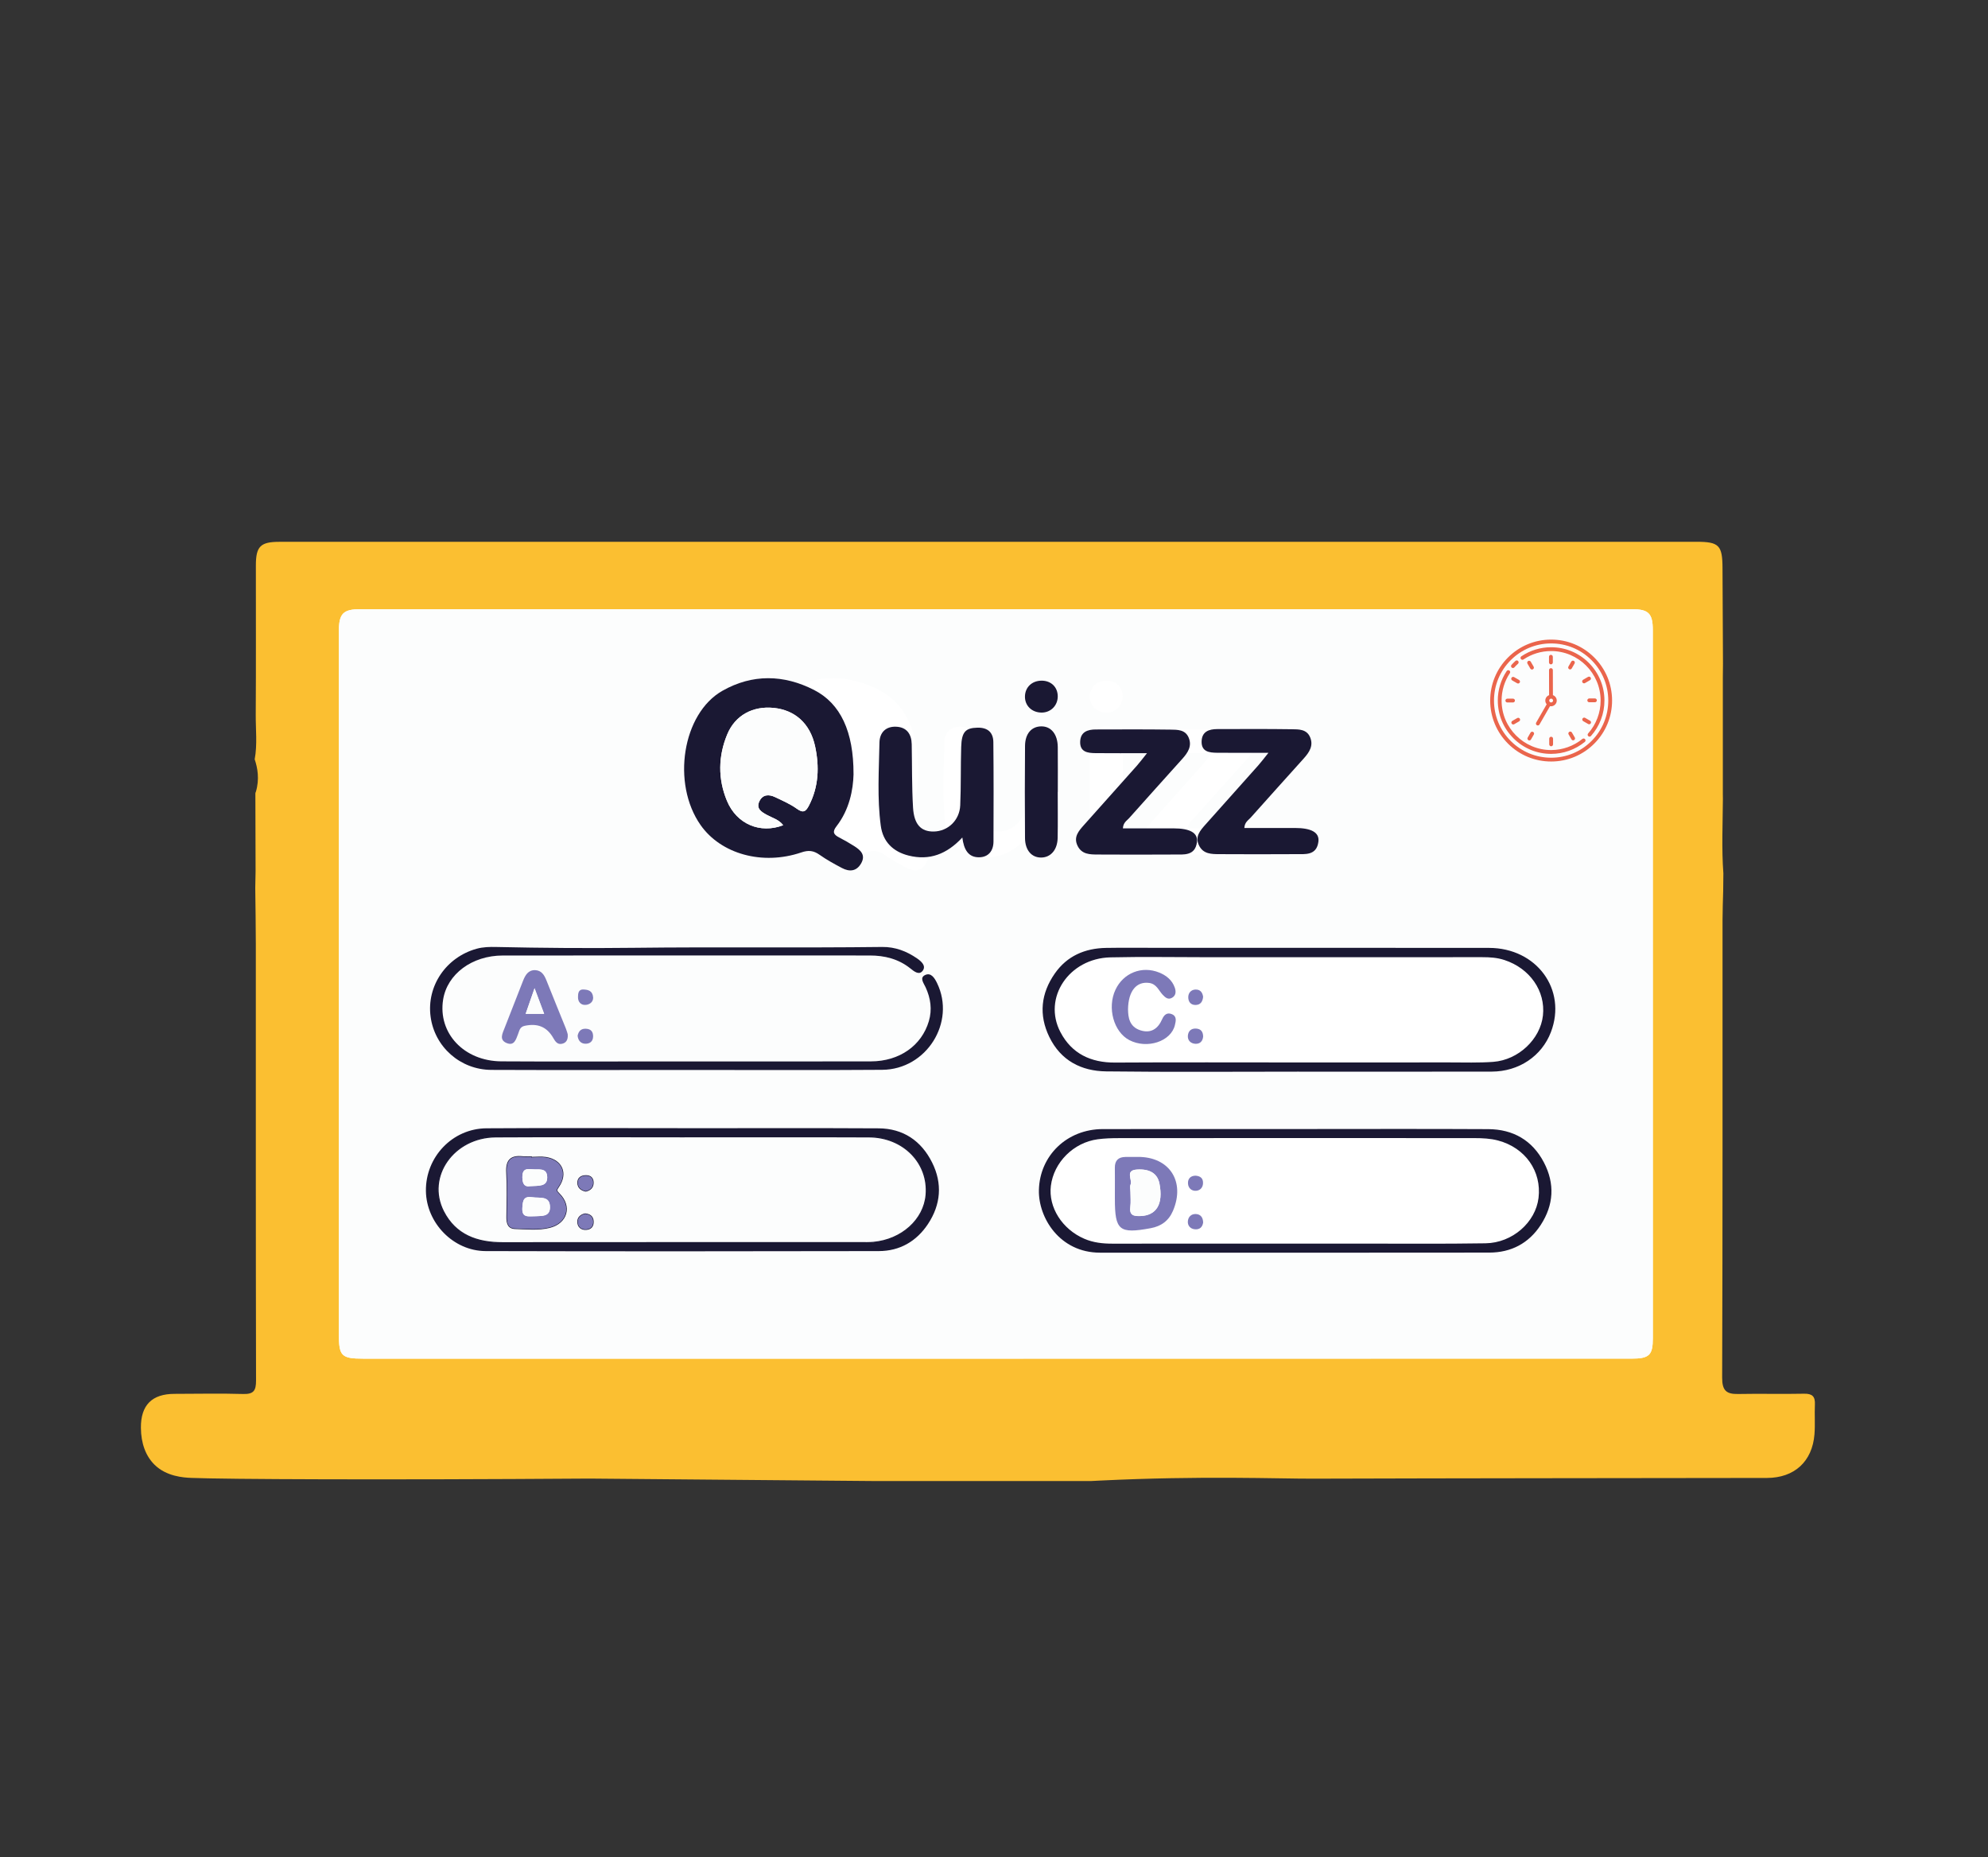 <?xml version="1.0" encoding="UTF-8"?> <svg xmlns="http://www.w3.org/2000/svg" id="a" viewBox="0 0 1838 1717"><rect x="0" y="0" width="1838" height="1717" fill="#333333" stroke="none"/><defs><style>.b{fill:none;}.c{fill:#fbbf31;}.d,.e{fill:#fcfdfd;}.f{fill:#fff;}.g{fill:#ea654c;}.h{fill:#7d79b8;}.i{fill:#1a1833;}.e{stroke:#1a1833;stroke-miterlimit:10;}</style></defs><rect class="f" x="274" y="563" width="1266" height="720"></rect><path class="c" d="M235.47,701.92c2.55-13.68,.88-27.49,.97-41.23,.32-46.02,.06-92.04,.12-138.06,.03-17.53,4.24-21.75,21.77-21.75,436.81-.03,873.62-.04,1310.43-.03,20.6,0,23.7,3.35,23.78,24.2,.11,29.52,.29,59.05,.44,88.57-.05,4.24-.09,8.48-.14,12.72,0,35.81,0,71.61,0,107.42l.06,4.78c-.15,22.96-1.26,45.92,.44,68.86l-.18,16.38c-.21,8.81-.59,17.62-.59,26.43-.04,141.11,.15,282.22-.35,423.33-.04,12.04,3.92,15.33,14.81,15.12,20.32-.39,40.65,.17,60.96-.25,7.58-.15,10.32,2.57,9.97,9.96-.43,9.18,.33,18.43-.4,27.58-2.01,25.23-18.65,40.29-43.95,40.33-139.96,.21-279.92,.24-419.88,.67-32.22,.1-102.19-2.85-196.69,1.76-3.39,.17-6.18,.31-8.03,.41-5.57,0-11.15,0-16.72,0h-2.77s-181.99,.01-182.28,.01l-262.24-2.27c-193.73,1.32-335.54,.66-368.11-.62-7.33-.29-23.1-1.33-34.13-12.3-7.99-7.95-12.37-19.51-12.49-34.01q-.24-31.42,31.16-31.39c21.09,0,42.19-.52,63.26,.12,9.69,.29,12.05-2.94,12.03-12.37-.29-134.59-.17-269.18-.2-403.77,0-17.21-.34-34.42-.52-51.63,.1-5.11,.2-10.21,.3-15.31-.06-24.06-.13-48.12-.19-72.19,0-.67,.28-.82,.48-1.5,3.47-11.56,1.55-22.12-1.12-29.97Zm684.87,554.07c195.96,0,391.92,0,587.88-.01,16.64,0,19.9-3.13,19.9-19.08,0-218.2,0-436.41-.05-654.61,0-15.11-3.99-19.12-18.99-19.12-391.92-.03-783.85-.03-1175.77-.02-16.12,0-20.03,4.05-20.03,20.53,0,216.67,0,433.34,.01,650.01,0,19.9,2.49,22.31,22.6,22.31,194.81,0,389.62,0,584.43-.01Z"></path><path class="d" d="M920.34,1256c-194.81,0-389.62,.01-584.43,0-20.11,0-22.6-2.41-22.6-22.31-.02-216.67-.02-433.34-.01-650.01,0-16.48,3.91-20.53,20.03-20.53,391.92-.01,783.85,0,1175.77,.02,15,0,18.99,4.01,18.99,19.12,.04,218.2,.05,436.41,.05,654.61,0,15.95-3.27,19.08-19.9,19.08-195.96,.02-391.92,.01-587.88,.02Zm-71.2-540.33c.12-39.38-12-65.36-36.56-77.9-27.98-14.29-57.03-14.91-84.72,.84-36.97,21.03-47.04,85.65-20.15,124.03,18.79,26.82,57.21,37.57,93.16,25.35,6.63-2.26,11.32-1.74,16.84,2.16,6.54,4.61,13.63,8.5,20.72,12.24,6.97,3.68,13.52,3.17,17.78-4.35,4.37-7.73-.61-12.18-6.42-15.89-4.52-2.88-9.2-5.52-13.95-8-4.97-2.58-6.63-4.97-2.47-10.32,12.04-15.5,15.4-33.85,15.78-48.16Zm351.79,275.02c59.4,0,118.8,.08,178.2-.04,25.15-.05,46.28-14.33,54.76-36.5,15.02-39.28-13.16-77.82-57.2-77.87-101.17-.11-202.35-.05-303.52-.05-16.86,0-33.73-.23-50.58,.06-19.46,.33-36.02,7.36-47.37,23.66-12.8,18.37-15.03,38.15-5.1,58.62,10.62,21.89,29.58,31.6,52.62,31.87,59.39,.71,118.8,.24,178.2,.24Zm-3.16,53.05c-59.42,0-118.83-.08-178.25,.03-33,.06-58.26,24.43-59.01,56.35-.6,25.37,19.06,57.89,56.53,57.89,119.98,.01,239.97,.1,359.95-.07,20.1-.03,36.43-8.57,47.49-25.55,12.05-18.51,13.2-38.17,2.95-57.78-10.73-20.52-28.55-30.66-51.4-30.79-59.41-.33-118.83-.11-178.25-.09Zm-566.17-.76v-.05c-60.6,0-121.19-.28-181.79,.11-31.56,.21-56.5,26.61-56.05,58.01,.42,29.49,25.37,55.42,55.23,55.5,121.19,.33,242.38,.24,363.57,.01,19.33-.04,34.8-9.04,45.41-25.06,11.89-17.96,13.48-37.42,3.81-56.79-10.05-20.14-26.77-31.51-49.56-31.63-60.21-.33-120.42-.11-180.63-.11Zm2.23-53.87c60.6,0,121.2,.33,181.79-.12,41.02-.3,68.25-43.95,50.73-80.16-2.32-4.79-5.62-9.93-10.9-7.54-5.65,2.56-1.45,7.56,.35,11.51,4.57,10.07,6.15,20.38,2.93,31.28-6.66,22.52-27.1,37.06-53.53,37.11-66.35,.14-132.7,.05-199.05,.05-47.56,0-95.12,.21-142.67-.08-34.6-.22-58.74-26.13-53.82-57.03,3.76-23.61,26.67-40.78,55.16-40.81,113.11-.09,226.23-.06,339.34-.02,13.7,0,26.49,3.16,37.46,11.94,3.55,2.84,8.27,6.74,11.6,1.93,3.1-4.46-1.52-8.51-5.39-11.18-9.66-6.67-20.25-10.72-32.18-10.57-76.57,.94-153.14-.12-229.72,.78-42.28,.5-84.72,.17-127.08-.76-6.1-.13-12.16-.06-18.23,1.63-28.17,7.83-46.29,34.36-42.54,62.73,3.7,27.97,27.45,49.15,56.25,49.26,59.83,.24,119.66,.07,179.49,.05Zm315.87-214.91c1.39,11.04,5.41,18.49,15.72,18.28,8.43-.17,13.06-6,13.08-14.52,.09-30.65,.19-61.3-.13-91.94-.1-9-5.24-13.58-14.72-13.35-10.99,.27-14.58,3.82-15.01,17.81-.55,17.99-.1,36.02-.89,54-.61,13.86-11.43,23.96-24.4,24.19-11.73,.21-18.29-6.35-19.23-22.16-1.16-19.47-.83-39.03-1.22-58.55-.18-9.36-4.6-15.71-14.25-16.18-9.61-.47-15.39,5.27-15.57,14.66-.47,25.64-2.22,51.36,1.22,76.89,1.99,14.82,11.34,23.96,25.69,27.56,19.27,4.84,35.38-1.27,49.71-16.69Zm170.74-77.95c-4.1,5.1-6.54,8.4-9.25,11.45-16.29,18.33-32.65,36.61-48.98,54.9-4.95,5.54-9.97,11.15-5.94,19.34,3.92,7.97,11.53,7.97,18.85,8,23.39,.1,46.78,.16,70.17,0,9.02-.07,19.69,1.56,21.34-11.56,1.07-8.52-6.52-12.63-21.69-12.63-15.51,0-31.01,0-46.78,0,.28-5.43,3.68-7.13,5.81-9.53,16.3-18.32,32.76-36.51,49.14-54.77,5.03-5.61,9.2-11.73,5.82-19.66-3.17-7.44-10.49-7.23-16.81-7.32-23-.33-46.01-.19-69.02-.14-7.61,.02-14.12,2.27-14.45,11.19-.36,9.73,7.01,10.62,14.23,10.69,14.94,.15,29.89,.05,47.55,.05Zm-82.53,35.72h.07c0-13.8,.11-27.6-.03-41.4-.12-11.86-6.13-19.21-15.28-19.11-9.01,.1-14.9,6.72-14.99,18.11-.24,28.37-.24,56.74-.02,85.1,.09,11.38,6.18,18.18,15.07,18.05,8.78-.13,14.92-7.18,15.12-18.2,.26-14.18,.06-28.37,.06-42.55Zm-513.04,224.12c-.28-.89-.83-3.11-1.68-5.22-5.99-14.88-12.14-29.71-18.03-44.63-1.96-4.96-4.6-9.17-10.29-9.41-6.44-.27-9.23,4.57-11.28,9.76-5.74,14.57-11.45,29.16-17.11,43.76-1.91,4.94-5.23,10.89,1.84,13.84,7.22,3.02,8.71-3.44,10.71-8.48,1.18-2.98,1.5-6.42,6.02-7.4,11.86-2.57,20.52,.81,26.49,11.28,1.78,3.12,3.77,6.19,7.88,5.34,3.76-.78,5.92-3.36,5.44-8.86Zm513.06-312.71c-.15-8.28-6.16-14.09-14.66-14.17-9.02-.09-15.5,5.94-15.65,14.57-.15,8.56,6.35,14.88,15.36,14.93,8.58,.05,15.11-6.65,14.96-15.33Zm-503.9,314.06c.42,4.33,2.82,7.29,6.99,7.43,3.98,.13,7.24-1.89,7.32-6.65,.08-4.47-1.98-7-6.64-7.21-4.59-.21-6.79,2.29-7.67,6.43Zm14.35-35.25c-.49-6.36-4.59-7.27-8.94-7.46-5.09-.23-5,4.23-5.06,7.18-.09,4.23,2.73,7.46,7.15,7.06,3.95-.36,6.92-2.89,6.84-6.78Z"></path><path class="i" d="M789.14,715.7c-.38,14.31-3.74,32.66-15.78,48.16-4.15,5.34-2.5,7.73,2.47,10.32,4.75,2.47,9.44,5.12,13.95,8,5.82,3.71,10.8,8.16,6.42,15.89-4.26,7.52-10.81,8.03-17.78,4.35-7.09-3.74-14.19-7.63-20.72-12.24-5.52-3.9-10.2-4.42-16.84-2.16-35.94,12.22-74.37,1.47-93.16-25.35-26.9-38.38-16.82-103,20.15-124.03,27.68-15.75,56.74-15.13,84.72-.84,24.57,12.55,36.68,38.52,36.56,77.9Zm-65.05,47.16c-3.92-5.24-10.03-6.75-15.21-9.6-5-2.75-9.89-5.74-6.9-12.31,3-6.6,8.83-6.82,14.65-4.05,6.9,3.28,14.05,6.37,20.18,10.8,5.8,4.2,8.23,2.5,11.04-2.89,9.16-17.57,9.75-36.2,5.75-54.86-4.56-21.24-18.76-33.63-38.42-35.55-19.1-1.87-35.41,6.76-42.76,24.34-8.46,20.24-8.78,41.25-.33,61.56,9,21.64,30.78,30.73,52,22.56Z"></path><path class="i" d="M1200.94,990.68c-59.4,0-118.81,.47-178.2-.24-23.04-.27-42-9.98-52.62-31.87-9.93-20.48-7.69-40.25,5.1-58.62,11.35-16.29,27.91-23.32,47.37-23.66,16.86-.29,33.72-.07,50.58-.06,101.17,0,202.35-.06,303.52,.05,44.04,.05,72.22,38.59,57.2,77.87-8.48,22.17-29.61,36.45-54.76,36.5-59.4,.11-118.8,.04-178.2,.04Zm.22-8.51c46.39,0,92.77,.03,139.16-.02,13.41-.01,26.88,.47,40.23-.52,23.41-1.75,43.57-21.05,45.97-42.84,2.5-22.72-12.14-43.63-35.64-51.32-6.69-2.19-13.48-2.62-20.4-2.61-85.1,.02-170.2,.02-255.31,.03-29.51,0-59.04-.54-88.54,.14-38.34,.88-62.83,37.48-46.2,69.15,10.42,19.85,28.05,28.25,50.52,28.11,56.73-.34,113.47-.11,170.21-.11Z"></path><path class="i" d="M1197.78,1043.73c59.42,0,118.83-.23,178.25,.1,22.85,.13,40.67,10.26,51.4,30.79,10.25,19.61,9.1,39.27-2.95,57.78-11.05,16.98-27.39,25.52-47.49,25.55-119.98,.17-239.97,.08-359.95,.07-37.47,0-57.13-32.52-56.53-57.89,.75-31.92,26.01-56.29,59.01-56.35,59.42-.11,118.83-.03,178.25-.04Zm-.29,105.91c19.17,0,38.34,.01,57.51,0,39.49-.03,78.98,.36,118.46-.28,24.95-.4,46.26-19.43,48.99-41.97,2.97-24.55-12.15-46.39-37.51-53.08-6.93-1.83-14.41-2.19-21.64-2.19-109.65-.11-219.3-.06-328.95,.02-6.5,0-13.07,.19-19.5,1.06-22.37,3.02-40.58,21.32-43.27,43.05-2.45,19.81,10.45,40.15,31.01,48.96,8.26,3.54,16.9,4.5,25.82,4.48,56.36-.08,112.72-.04,169.08-.05Z"></path><path class="i" d="M631.61,1042.97c60.21,0,120.42-.22,180.63,.11,22.78,.12,39.51,11.49,49.56,31.63,9.66,19.37,8.08,38.82-3.81,56.79-10.61,16.02-26.08,25.02-45.41,25.06-121.19,.22-242.38,.32-363.57-.01-29.86-.08-54.81-26.01-55.23-55.5-.45-31.4,24.49-57.81,56.05-58.01,60.59-.4,121.19-.11,181.79-.11v.05Zm-.68,7.92c-57.51,0-115.03-.24-172.54,.08-39.02,.22-64.74,36.8-48.37,68.87,11.21,21.97,31.11,29,54.62,28.97,110.43-.11,220.85-.05,331.28-.07,3.83,0,7.69,.11,11.5-.24,26.3-2.42,46.83-20.93,48.8-43.87,2.53-29.39-20.85-53.52-52.75-53.65-57.51-.24-115.03-.07-172.54-.09Z"></path><path class="i" d="M633.84,989.12c-59.83,.01-119.66,.18-179.49-.06-28.81-.11-52.55-21.29-56.25-49.26-3.75-28.37,14.37-54.9,42.54-62.73,6.06-1.68,12.12-1.76,18.23-1.63,42.36,.93,84.8,1.26,127.08,.76,76.58-.91,153.15,.15,229.72-.78,11.94-.15,22.52,3.91,32.18,10.57,3.87,2.67,8.49,6.72,5.39,11.18-3.33,4.8-8.05,.91-11.6-1.93-10.97-8.78-23.76-11.94-37.46-11.94-113.11-.04-226.23-.07-339.34,.02-28.5,.02-51.41,17.2-55.16,40.81-4.92,30.9,19.22,56.81,53.82,57.03,47.56,.3,95.12,.08,142.67,.08,66.35,0,132.7,.1,199.05-.05,26.42-.06,46.86-14.6,53.53-37.11,3.22-10.9,1.65-21.21-2.93-31.28-1.79-3.95-6-8.95-.35-11.51,5.28-2.39,8.58,2.74,10.9,7.54,17.52,36.21-9.72,79.86-50.73,80.16-60.6,.45-121.2,.12-181.79,.13Z"></path><path class="i" d="M889.72,774.23c-14.33,15.42-30.43,21.53-49.71,16.69-14.35-3.6-23.7-12.74-25.69-27.56-3.44-25.53-1.69-51.25-1.22-76.89,.17-9.39,5.96-15.13,15.57-14.66,9.65,.47,14.07,6.82,14.25,16.18,.38,19.52,.06,39.08,1.22,58.55,.94,15.81,7.5,22.37,19.23,22.16,12.97-.23,23.79-10.33,24.4-24.19,.79-17.98,.34-36.01,.89-54,.43-13.99,4.02-17.54,15.01-17.81,9.48-.23,14.63,4.35,14.72,13.35,.33,30.64,.23,61.29,.13,91.94-.03,8.52-4.65,14.35-13.08,14.52-10.31,.21-14.34-7.24-15.72-18.28Z"></path><path class="i" d="M1060.45,696.28c-17.66,0-32.61,.1-47.55-.05-7.21-.07-14.59-.96-14.23-10.69,.33-8.92,6.84-11.18,14.45-11.19,23.01-.05,46.02-.19,69.02,.14,6.32,.09,13.63-.12,16.81,7.32,3.38,7.93-.78,14.04-5.82,19.66-16.38,18.26-32.84,36.45-49.14,54.77-2.13,2.4-5.53,4.09-5.81,9.53,15.77,0,31.27,0,46.78,0,15.17,0,22.76,4.12,21.69,12.63-1.65,13.12-12.32,11.5-21.34,11.56-23.39,.17-46.78,.1-70.17,0-7.32-.03-14.93-.02-18.85-8-4.03-8.19,1-13.8,5.94-19.34,16.33-18.29,32.69-36.57,48.98-54.9,2.71-3.05,5.14-6.35,9.25-11.45Z"></path><path class="i" d="M977.92,732c0,14.18,.19,28.37-.06,42.55-.2,11.01-6.34,18.07-15.12,18.2-8.89,.13-14.98-6.67-15.07-18.05-.22-28.37-.22-56.74,.02-85.1,.09-11.4,5.99-18.02,14.99-18.11,9.15-.1,15.16,7.25,15.28,19.11,.14,13.8,.03,27.6,.03,41.4h-.07Z"></path><path class="h" d="M524.88,956.09c.47,5.5-1.68,8.09-5.44,8.86-4.11,.85-6.1-2.23-7.88-5.34-5.97-10.47-14.63-13.86-26.49-11.28-4.53,.98-4.84,4.42-6.02,7.4-2,5.04-3.49,11.5-10.71,8.48-7.07-2.96-3.75-8.9-1.84-13.84,5.65-14.61,11.37-29.19,17.11-43.76,2.05-5.2,4.83-10.03,11.28-9.76,5.69,.24,8.33,4.45,10.29,9.41,5.89,14.92,12.04,29.75,18.03,44.63,.85,2.1,1.4,4.32,1.68,5.22Zm-21.8-18.87c-3.01-8.03-5.59-14.92-8.86-23.65-3.16,9.1-5.61,16.12-8.22,23.65h17.08Z"></path><path class="i" d="M977.94,643.41c.16,8.68-6.37,15.37-14.96,15.33-9.01-.05-15.51-6.37-15.36-14.93,.15-8.63,6.64-14.66,15.65-14.57,8.51,.09,14.51,5.89,14.66,14.17Z"></path><path class="h" d="M534.04,957.44c.88-4.15,3.08-6.64,7.67-6.43,4.66,.21,6.71,2.75,6.64,7.21-.08,4.76-3.34,6.78-7.32,6.65-4.17-.14-6.57-3.1-6.99-7.43Z"></path><path class="h" d="M548.39,922.19c.08,3.89-2.89,6.42-6.84,6.78-4.43,.4-7.24-2.83-7.15-7.06,.06-2.95-.03-7.41,5.06-7.18,4.35,.19,8.45,1.1,8.94,7.46Z"></path><path class="d" d="M724.1,762.86c-21.23,8.17-43-.92-52-22.56-8.45-20.31-8.12-41.32,.33-61.56,7.35-17.58,23.65-26.21,42.76-24.34,19.65,1.92,33.86,14.31,38.42,35.55,4,18.66,3.41,37.29-5.75,54.86-2.81,5.39-5.25,7.09-11.04,2.89-6.12-4.44-13.28-7.52-20.18-10.8-5.83-2.77-11.65-2.56-14.65,4.05-2.99,6.58,1.91,9.56,6.9,12.31,5.18,2.85,11.29,4.36,15.21,9.6Z"></path><path class="b" d="M1201.16,982.17c-56.74,0-113.47-.23-170.21,.11-22.48,.14-40.1-8.27-50.52-28.11-16.63-31.67,7.85-68.27,46.2-69.15,29.5-.68,59.02-.13,88.54-.14,85.1,0,170.2,0,255.31-.03,6.92,0,13.71,.43,20.4,2.61,23.51,7.68,38.14,28.6,35.64,51.32-2.39,21.79-22.56,41.09-45.97,42.84-13.35,1-26.82,.51-40.23,.52-46.39,.05-92.77,.02-139.16,.02Zm-158.24-48.84c.18-17.54,8.03-26.26,19.6-24.64,6.82,.96,8.66,6.86,12.42,10.88,2.48,2.65,5.14,4.99,8.87,2.71,3.57-2.18,3.51-5.89,2.35-9.24-2.42-6.96-7.83-11.28-14.38-13.95-15.99-6.52-33.17,.33-40.46,15.85-7.82,16.65-1.68,39.01,12.78,46.58,16.4,8.58,38.65,1.28,42.19-13.98,.83-3.59,1.98-7.94-2.81-9.98-4.56-1.94-7.31,.76-8.98,4.6-3.92,8.97-10.39,13.39-20.08,10.33-10.42-3.29-11.36-12.28-11.49-19.15Zm69.45,24.85c-.14-4.36-1.98-7.08-6.67-7.32-4.73-.24-7.16,2.64-7.46,6.65-.32,4.27,2.61,7.15,6.82,7.42,4.3,.27,6.91-2.27,7.31-6.74Zm-.03-36.71c-.59-4.11-2.76-6.97-7.38-6.65-3.94,.27-6.24,3.22-6.35,6.79-.12,4.09,1.97,7.5,6.71,7.45,4.57-.05,6.59-3.05,7.02-7.58Z"></path><path class="b" d="M1197.49,1149.65c-56.36,0-112.72-.04-169.08,.05-8.92,.01-17.55-.94-25.82-4.48-20.56-8.82-33.47-29.15-31.01-48.96,2.69-21.73,20.9-40.03,43.27-43.05,6.43-.87,12.99-1.05,19.5-1.06,109.65-.08,219.3-.13,328.95-.02,7.23,0,14.7,.37,21.64,2.19,25.36,6.68,40.48,28.53,37.51,53.08-2.73,22.54-24.04,41.56-48.99,41.97-39.48,.64-78.97,.25-118.46,.28-19.17,.02-38.34,0-57.51,0Zm-166.74-47.21c0,1.91,0,3.82,0,5.73,0,29.35,4,32.61,33.08,27.24,9.72-1.79,16.72-6.85,20.65-16.08,11.56-27.15-3.35-50.02-32.52-49.82-3.82,.03-7.65-.01-11.47,.04-6.52,.09-9.83,3.29-9.76,9.95,.09,7.65,.02,15.29,.02,22.94Zm74.56-15.58c-4.61,.08-7.13,2.77-6.96,7.1,.17,4.32,3.24,7.15,7.49,6.86,3.55-.24,6.21-2.78,6.41-6.8,.24-4.74-2.42-6.85-6.94-7.16Zm7.06,43.33c-.1-4.62-2.26-7.69-6.73-7.89-4.49-.2-7.29,2.92-7.43,7.11-.12,3.67,2.34,6.53,6.28,6.97,4.55,.52,7.19-1.84,7.88-6.2Z"></path><path class="e" d="M630.93,1050.91c57.51,.01,115.03-.16,172.54,.08,31.89,.14,55.27,24.26,52.75,53.65-1.97,22.94-22.51,41.45-48.8,43.87-3.81,.35-7.66,.24-11.5,.24-110.43,.01-220.85-.05-331.28,.07-23.51,.02-43.41-7.01-54.62-28.97-16.36-32.07,9.35-68.64,48.37-68.87,57.51-.33,115.03-.08,172.54-.07Zm-139.84,19.06v-.56c-2.67,0-5.37,.24-8.01-.04-10.85-1.13-15.19,3.3-14.56,14.46,.78,13.71,.31,27.49,.15,41.24-.06,5.59,1.14,10.43,7.56,10.59,10.64,.26,21.4,1.59,31.93-1.03,16.02-3.98,20.52-19.42,8.76-31.05-2.82-2.79-2.78-3.33-.55-6.55,8.51-12.29,3.13-24.59-11.57-26.96-4.46-.72-9.13-.11-13.71-.11Zm50.51,31.12c4.29-1.02,6.86-3.58,6.75-8-.1-4.08-2.55-6.22-6.66-6.19-4.44,.03-7.56,2.15-7.42,6.74,.13,4.32,3.19,6.65,7.33,7.45Zm-.61,21.12c-4.18,.89-7,3.5-6.76,7.67,.23,4.15,3.07,6.83,7.57,6.61,4.52-.23,6.77-2.92,6.58-7.38-.2-4.57-3.13-6.47-7.38-6.9Z"></path><path class="d" d="M503.08,937.23h-17.08c2.62-7.52,5.06-14.55,8.22-23.65,3.27,8.72,5.85,15.61,8.86,23.65Z"></path><path class="h" d="M1042.92,933.33c.13,6.87,1.07,15.86,11.49,19.15,9.69,3.06,16.16-1.37,20.08-10.33,1.68-3.83,4.42-6.54,8.98-4.6,4.78,2.04,3.64,6.38,2.81,9.98-3.53,15.27-25.78,22.56-42.19,13.98-14.46-7.56-20.6-29.93-12.78-46.58,7.29-15.52,24.48-22.37,40.46-15.85,6.55,2.67,11.96,6.98,14.38,13.95,1.17,3.36,1.23,7.06-2.35,9.24-3.74,2.28-6.39-.05-8.87-2.71-3.76-4.02-5.6-9.92-12.42-10.88-11.56-1.62-19.41,7.1-19.6,24.64Z"></path><path class="h" d="M1112.37,958.18c-.4,4.47-3,7.01-7.31,6.74-4.21-.26-7.14-3.15-6.82-7.42,.3-4.01,2.73-6.89,7.46-6.65,4.7,.24,6.53,2.96,6.67,7.32Z"></path><path class="h" d="M1112.34,921.46c-.42,4.54-2.45,7.53-7.02,7.58-4.74,.05-6.82-3.36-6.71-7.45,.1-3.57,2.41-6.52,6.35-6.79,4.62-.32,6.78,2.54,7.38,6.65Z"></path><path class="h" d="M1030.75,1102.43c0-7.65,.07-15.29-.02-22.94-.07-6.66,3.24-9.86,9.76-9.95,3.82-.05,7.65-.01,11.47-.04,29.17-.21,44.08,22.67,32.52,49.82-3.93,9.23-10.93,14.29-20.65,16.08-29.08,5.37-33.08,2.1-33.08-27.24,0-1.91,0-3.82,0-5.73Zm14.4-.56c0,4.59,.48,9.24-.11,13.75-1,7.68,2.71,8.76,9.25,8.55,14.91-.49,21.36-11.05,17.69-29.92-1.84-9.46-9-13.85-20.89-13.06-11.16,.74-3.99,9.21-5.82,13.85-.78,1.99-.13,4.54-.13,6.83Z"></path><path class="h" d="M1105.31,1086.85c4.52,.31,7.18,2.42,6.94,7.16-.2,4.02-2.86,6.56-6.41,6.8-4.25,.29-7.32-2.54-7.49-6.86-.17-4.34,2.35-7.02,6.96-7.1Z"></path><path class="h" d="M1112.37,1130.18c-.69,4.36-3.33,6.72-7.88,6.2-3.94-.45-6.4-3.3-6.28-6.97,.14-4.2,2.94-7.31,7.43-7.11,4.47,.2,6.63,3.27,6.73,7.89Z"></path><path class="h" d="M491.1,1069.97c4.58,0,9.25-.61,13.71,.11,14.7,2.37,20.09,14.66,11.57,26.96-2.23,3.22-2.27,3.76,.55,6.55,11.75,11.63,7.26,27.07-8.76,31.05-10.53,2.61-21.29,1.28-31.93,1.03-6.42-.16-7.62-5-7.56-10.59,.15-13.75,.62-27.53-.15-41.24-.63-11.16,3.7-15.59,14.56-14.46,2.64,.28,5.34,.04,8.01,.04v.56Zm4.09,54.36c5.02-.46,13.37,.94,13.3-8.41-.08-10.86-9.5-8.09-16.25-9.13-8.19-1.26-8.87,2.93-9.29,9.7-.6,9.74,5.55,7.77,12.24,7.83Zm-5.01-27.78c8.32-.5,15.88,.5,15.74-8.32-.15-9.23-8.25-6.69-13.84-7.32-5.37-.6-9.13-.31-9.12,7.31,.01,7.73,3.29,9.03,7.22,8.32Z"></path><path class="h" d="M541.61,1101.09c-4.15-.8-7.21-3.13-7.33-7.45-.14-4.59,2.98-6.71,7.42-6.74,4.11-.03,6.56,2.11,6.66,6.19,.11,4.42-2.46,6.98-6.75,8Z"></path><path class="h" d="M540.99,1122.21c4.25,.44,7.18,2.34,7.38,6.9,.19,4.45-2.05,7.15-6.58,7.38-4.5,.23-7.34-2.46-7.57-6.61-.23-4.17,2.59-6.78,6.76-7.67Z"></path><path class="d" d="M1045.15,1101.87c0-2.29-.65-4.85,.13-6.83,1.83-4.64-5.34-13.11,5.82-13.85,11.89-.79,19.05,3.6,20.89,13.06,3.66,18.87-2.78,29.43-17.69,29.92-6.54,.21-10.26-.87-9.25-8.55,.59-4.51,.11-9.16,.11-13.75Z"></path><path class="d" d="M495.18,1124.33c-6.68-.06-12.84,1.91-12.24-7.83,.42-6.77,1.1-10.96,9.29-9.7,6.74,1.04,16.17-1.73,16.25,9.13,.07,9.35-8.28,7.95-13.3,8.41Z"></path><path class="d" d="M490.17,1096.55c-3.93,.7-7.21-.59-7.22-8.32-.01-7.62,3.74-7.91,9.12-7.31,5.6,.63,13.69-1.91,13.84,7.32,.14,8.82-7.42,7.82-15.74,8.32Z"></path><g><path class="g" d="M1377.75,647.78c.04,15.05,5.94,29.18,16.61,39.8,10.67,10.61,24.84,16.43,39.89,16.39,15.05-.04,29.18-5.94,39.8-16.61,10.61-10.67,16.43-24.84,16.39-39.89-.04-15.05-5.94-29.18-16.61-39.8-10.67-10.61-24.84-16.43-39.89-16.39-15.05,.04-29.18,5.94-39.8,16.61-10.61,10.67-16.43,24.84-16.39,39.89Zm3.52,0c-.04-14.11,5.42-27.39,15.37-37.39,9.95-10,23.2-15.54,37.31-15.58,14.11-.04,27.39,5.42,37.39,15.37,10,9.95,15.54,23.2,15.58,37.31s-5.42,27.39-15.37,37.39c-9.95,10-23.2,15.54-37.31,15.58-14.11,.04-27.39-5.42-37.39-15.37-10-9.95-15.54-23.2-15.58-37.31Z"></path><path class="g" d="M1468.3,678.04c-.65,.73-.58,1.84,.14,2.49,.34,.3,.76,.45,1.17,.45,.48,0,.96-.2,1.31-.59,8.07-9.07,12.49-20.75,12.46-32.9-.04-13.17-5.2-25.54-14.54-34.82-9.34-9.29-21.73-14.38-34.9-14.34-9.8,.03-19.27,2.93-27.37,8.38-.81,.54-1.02,1.64-.48,2.44,.54,.81,1.64,1.02,2.44,.48,7.52-5.06,16.31-7.75,25.41-7.78,25.24-.07,45.84,20.41,45.91,45.65,.03,11.28-4.08,22.13-11.57,30.55Z"></path><path class="g" d="M1384.79,647.76c.04,13.17,5.2,25.54,14.54,34.82,9.34,9.29,21.73,14.38,34.9,14.34,11.28-.03,22.29-3.97,31.01-11.09,.75-.61,.87-1.72,.25-2.48s-1.72-.87-2.48-.25c-8.1,6.61-18.32,10.26-28.8,10.29-25.24,.07-45.84-20.41-45.91-45.65-.03-9.1,2.62-17.91,7.64-25.45,.54-.81,.32-1.9-.49-2.44-.81-.54-1.9-.32-2.44,.49-5.41,8.13-8.25,17.61-8.23,27.41Z"></path><path class="g" d="M1403.61,611.1c-.65-.72-1.76-.78-2.49-.13-1.27,1.14-2.5,2.37-3.64,3.64-.65,.72-.59,1.84,.13,2.49,.34,.3,.76,.45,1.18,.45,.48,0,.96-.2,1.3-.58,1.06-1.18,2.2-2.32,3.38-3.38,.72-.65,.78-1.76,.13-2.49Z"></path><path class="g" d="M1433.64,614.15c1.09,.15,2.02-.69,2.02-1.75v-5.28c-.02-1.06-.95-1.9-2.04-1.74-.87,.13-1.5,.92-1.49,1.8v5.17c.02,.88,.65,1.67,1.52,1.79Z"></path><path class="g" d="M1433.83,681.1c-.87,.13-1.5,.92-1.49,1.8v5.23c.02,1.06,.95,1.9,2.04,1.74,.87-.13,1.5-.92,1.49-1.8v-5.23c-.02-1.06-.95-1.9-2.04-1.74Z"></path><path class="g" d="M1467.57,647.18c-.15,1.09,.69,2.02,1.75,2.02h5.28c1.06-.02,1.9-.95,1.74-2.04-.13-.87-.92-1.5-1.8-1.49h-5.17c-.88,.02-1.67,.65-1.79,1.52Z"></path><path class="g" d="M1400.62,647.89c.15-1.09-.69-2.02-1.75-2.02h-5.28c-1.06,.02-1.9,.95-1.74,2.04,.13,.87,.92,1.5,1.8,1.49h5.17c.88-.02,1.67-.65,1.79-1.52Z"></path><path class="g" d="M1450.74,618.6c.28,.16,.58,.23,.88,.23,.61,0,1.2-.32,1.52-.88l2.63-4.58c.48-.84,.19-1.92-.65-2.4-.84-.48-1.92-.19-2.4,.65l-2.63,4.58c-.48,.84-.19,1.92,.65,2.4Z"></path><path class="g" d="M1412.42,681.87c-.48,.84-.19,1.92,.65,2.4,.28,.16,.58,.23,.88,.23,.61,0,1.2-.32,1.52-.88l2.63-4.58c.48-.84,.19-1.92-.65-2.4-.84-.48-1.92-.19-2.4,.65l-2.63,4.58Z"></path><path class="g" d="M1470.75,668.65c.48-.84,.19-1.92-.65-2.4l-4.58-2.63c-.84-.48-1.92-.19-2.4,.65-.48,.84-.19,1.92,.65,2.4l4.58,2.63c.28,.16,.58,.23,.88,.23,.61,0,1.2-.32,1.52-.88Z"></path><path class="g" d="M1405.07,630.98c.48-.84,.19-1.92-.65-2.4l-4.58-2.63c-.84-.48-1.92-.19-2.4,.65s-.19,1.92,.65,2.4l4.58,2.63c.28,.16,.58,.23,.88,.23,.61,0,1.2-.32,1.52-.88Z"></path><path class="g" d="M1412.22,613.49l2.65,4.57c.33,.56,.92,.88,1.53,.88,.3,0,.6-.08,.88-.24,.84-.49,1.13-1.57,.64-2.41l-2.65-4.57c-.49-.84-1.57-1.13-2.41-.64-.84,.49-1.13,1.57-.64,2.41Z"></path><path class="g" d="M1450.26,678.95l2.65,4.57c.33,.56,.92,.88,1.53,.88,.3,0,.6-.08,.88-.24,.84-.49,1.13-1.57,.64-2.41l-2.65-4.57c-.49-.84-1.57-1.13-2.41-.64s-1.13,1.57-.64,2.41Z"></path><path class="g" d="M1405.17,664.43c-.49-.84-1.57-1.13-2.41-.64l-4.57,2.65c-.84,.49-1.13,1.57-.64,2.41,.33,.56,.92,.88,1.53,.88,.3,0,.6-.08,.88-.24l4.57-2.65c.84-.49,1.13-1.57,.64-2.41Z"></path><path class="g" d="M1463.02,630.81c.33,.56,.92,.88,1.53,.88,.3,0,.6-.08,.88-.24l4.57-2.65c.84-.49,1.13-1.57,.64-2.41-.49-.84-1.57-1.13-2.41-.64l-4.57,2.65c-.84,.49-1.13,1.57-.64,2.41Z"></path><path class="g" d="M1423.33,669.76l9.72-16.94c.31,.06,.64,.09,.96,.09,2.91,0,5.28-2.38,5.27-5.3,0-2.3-1.48-4.25-3.54-4.97l-.06-23.19c0-1.06-.94-1.9-2.03-1.74-.87,.13-1.5,.92-1.49,1.8l.06,23.14c-2.05,.73-3.51,2.69-3.51,4.99,0,1.31,.49,2.5,1.28,3.43l-9.7,16.91c-.41,.72-.3,1.66,.32,2.21,.35,.31,.78,.46,1.19,.46,.61,0,1.2-.32,1.52-.88Zm10.77-20.38c-.97,0-1.76-.78-1.77-1.76s.78-1.76,1.76-1.77,1.76,.78,1.77,1.76-.78,1.76-1.76,1.77Z"></path></g><path class="i" d="M1172.73,695.93c-17.66,0-32.61,.1-47.55-.05-7.21-.07-14.59-.96-14.23-10.69,.33-8.92,6.84-11.18,14.45-11.19,23.01-.05,46.02-.19,69.02,.14,6.32,.09,13.63-.12,16.81,7.32,3.38,7.93-.78,14.04-5.82,19.66-16.38,18.26-32.84,36.45-49.14,54.77-2.13,2.4-5.53,4.09-5.81,9.53,15.77,0,31.27,0,46.78,0,15.17,0,22.76,4.12,21.69,12.63-1.65,13.12-12.32,11.5-21.34,11.56-23.39,.17-46.78,.1-70.17,0-7.32-.03-14.93-.02-18.85-8-4.03-8.19,1-13.8,5.94-19.34,16.33-18.29,32.69-36.57,48.98-54.9,2.71-3.05,5.14-6.35,9.25-11.45Z"></path></svg> 